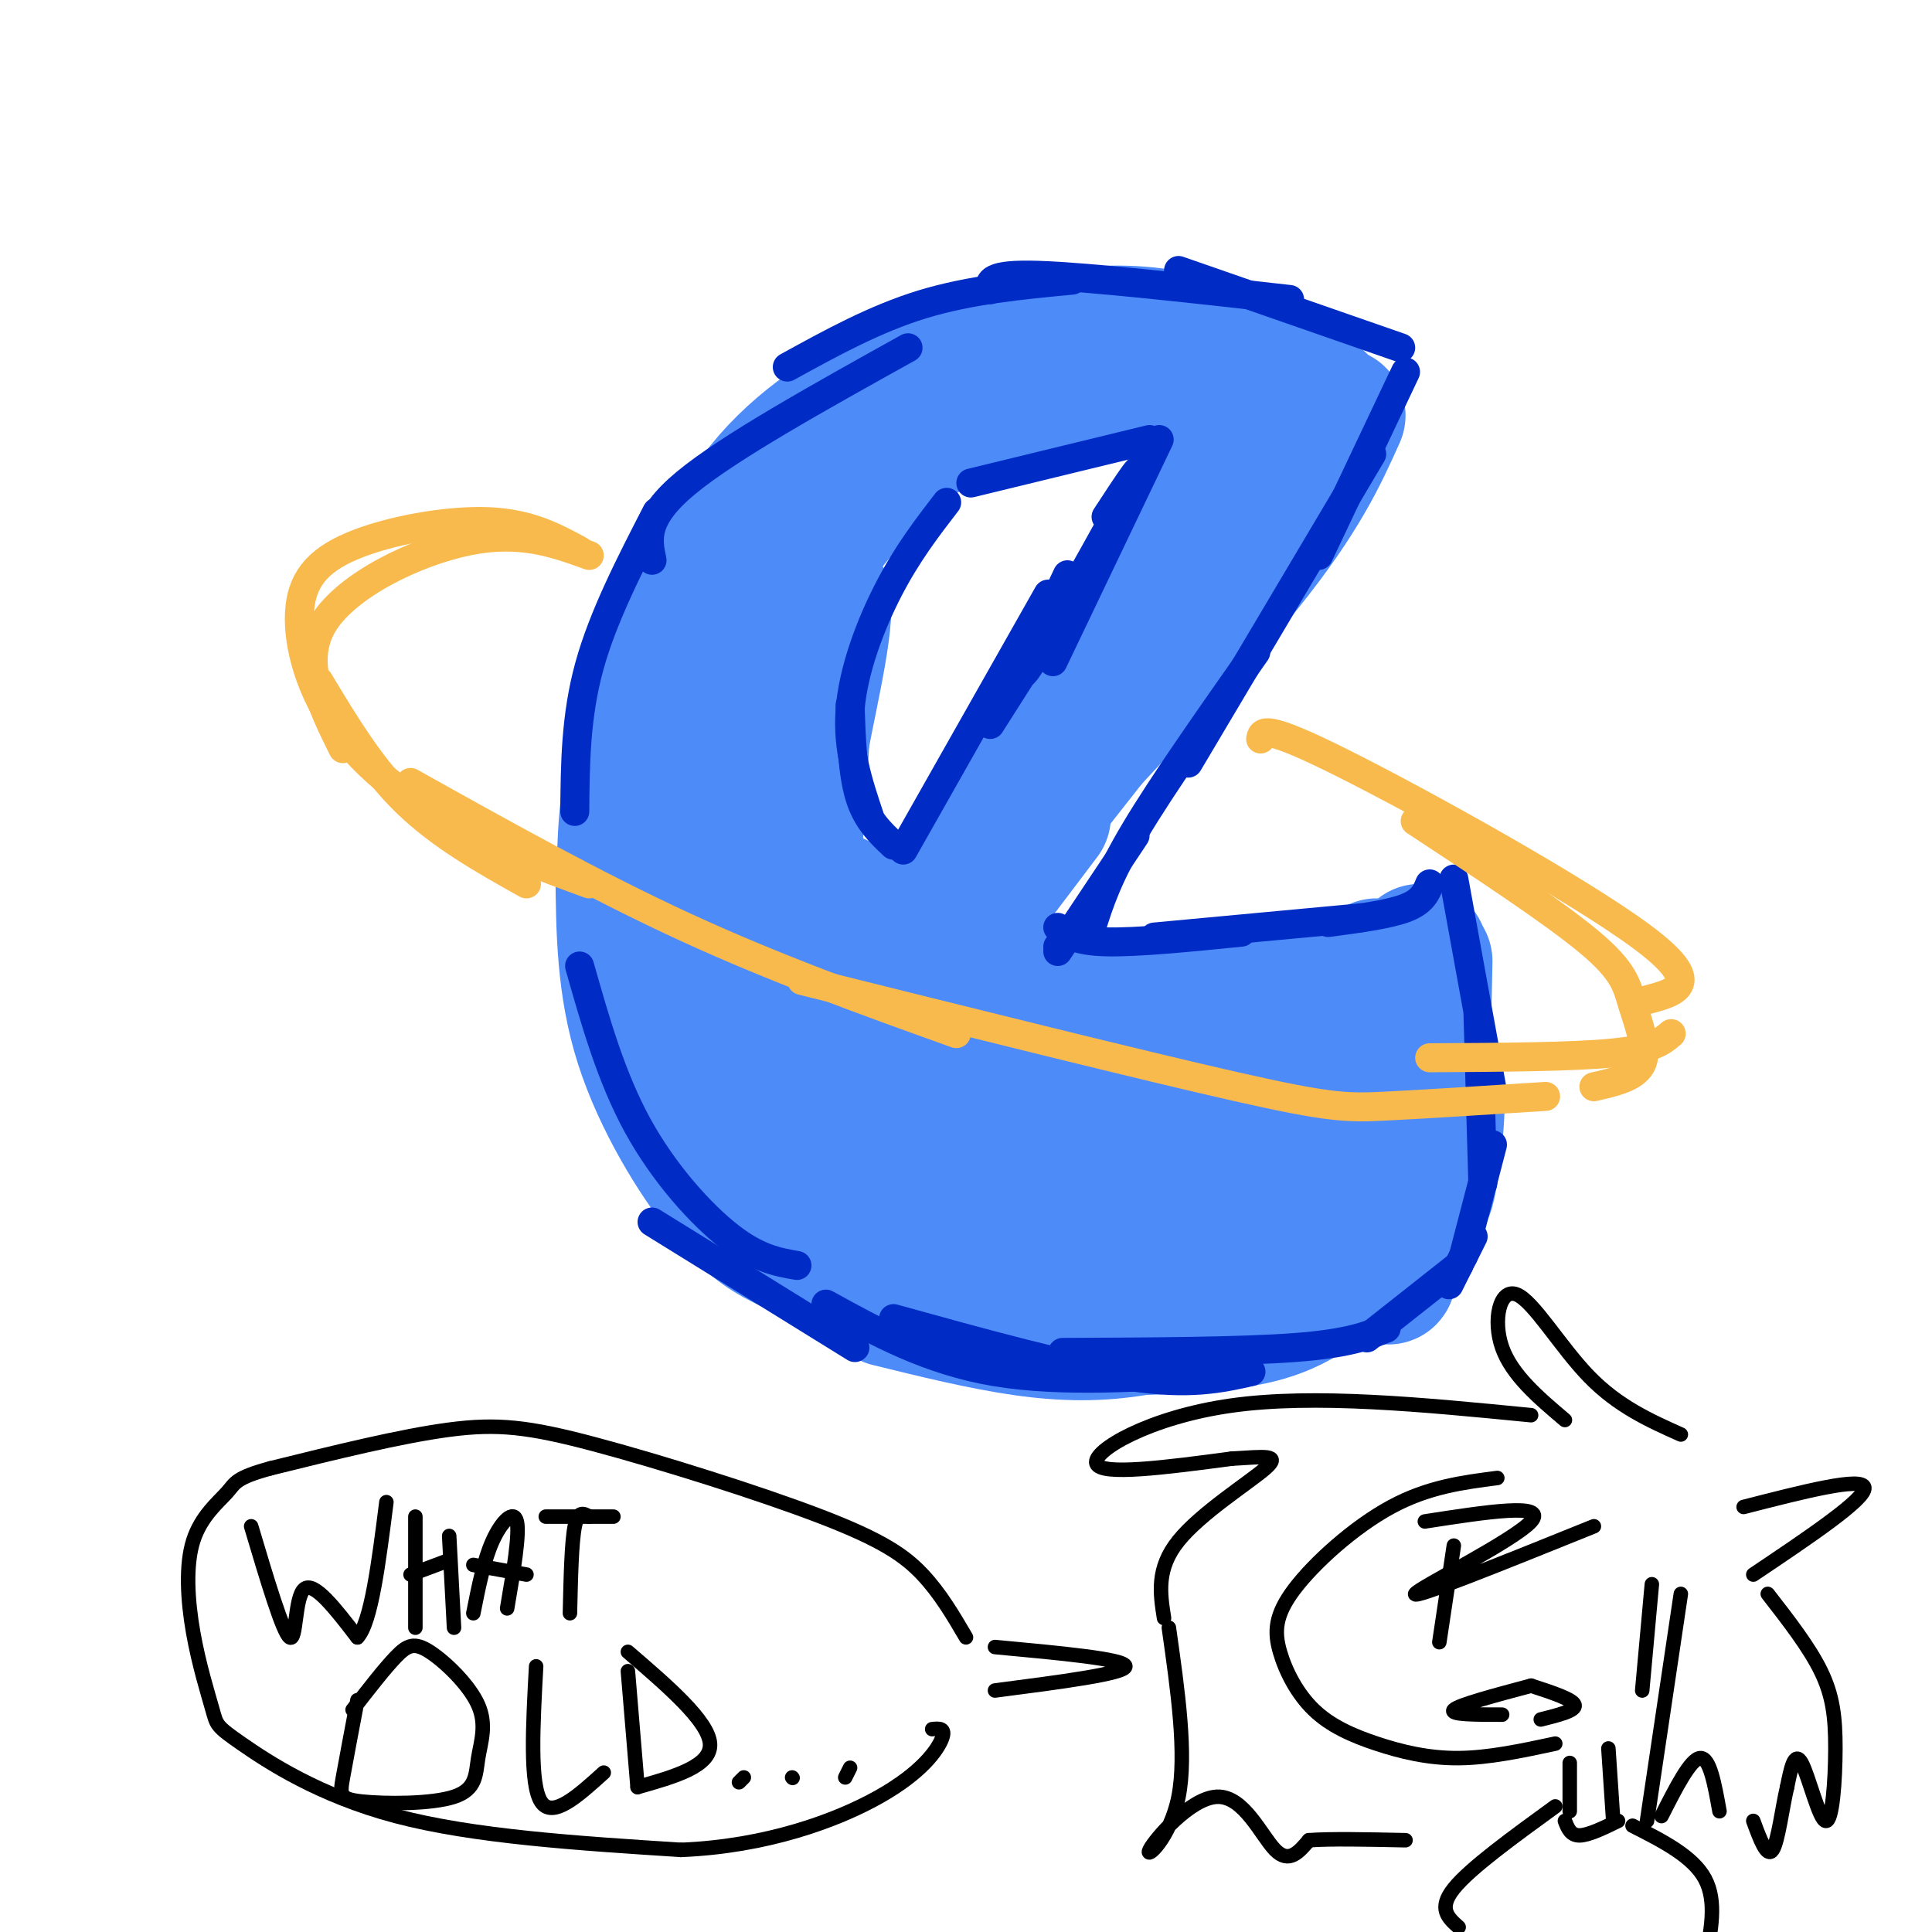 <svg viewBox='0 0 400 400' version='1.1' xmlns='http://www.w3.org/2000/svg' xmlns:xlink='http://www.w3.org/1999/xlink'><g fill='none' stroke='#4D8BF9' stroke-width='28' stroke-linecap='round' stroke-linejoin='round'><path d='M208,75c-7.089,1.067 -14.178,2.133 -23,6c-8.822,3.867 -19.378,10.533 -27,20c-7.622,9.467 -12.311,21.733 -17,34'/><path d='M169,99c-3.536,1.262 -7.071,2.524 -14,11c-6.929,8.476 -17.250,24.167 -22,41c-4.750,16.833 -3.929,34.810 -3,45c0.929,10.190 1.964,12.595 3,15'/><path d='M129,181c0.111,11.578 0.222,23.156 4,35c3.778,11.844 11.222,23.956 17,31c5.778,7.044 9.889,9.022 14,11'/><path d='M184,269c9.756,2.400 19.511,4.800 28,6c8.489,1.200 15.711,1.200 23,0c7.289,-1.200 14.644,-3.600 22,-6'/><path d='M231,275c11.500,-0.333 23.000,-0.667 31,-3c8.000,-2.333 12.500,-6.667 17,-11'/><path d='M278,262c0.000,0.000 -1.000,4.000 -1,4'/><path d='M203,73c9.289,-1.911 18.578,-3.822 27,-4c8.422,-0.178 15.978,1.378 23,4c7.022,2.622 13.511,6.311 20,10'/><path d='M277,86c-3.750,8.333 -7.500,16.667 -19,31c-11.500,14.333 -30.750,34.667 -50,55'/><path d='M244,130c0.000,0.000 -59.000,75.000 -59,75'/><path d='M216,169c0.000,0.000 -31.000,41.000 -31,41'/><path d='M208,199c1.435,1.673 2.869,3.345 8,5c5.131,1.655 13.958,3.292 23,4c9.042,0.708 18.298,0.488 26,-1c7.702,-1.488 13.851,-4.244 20,-7'/><path d='M264,210c10.500,-2.917 21.000,-5.833 26,-8c5.000,-2.167 4.500,-3.583 4,-5'/><path d='M295,199c-0.512,23.679 -1.024,47.357 0,48c1.024,0.643 3.583,-21.750 2,-20c-1.583,1.750 -7.310,27.643 -9,35c-1.690,7.357 0.655,-3.821 3,-15'/><path d='M291,247c1.159,-10.721 2.556,-30.023 -1,-24c-3.556,6.023 -12.064,37.370 -14,38c-1.936,0.630 2.699,-29.458 0,-32c-2.699,-2.542 -12.734,22.463 -16,26c-3.266,3.537 0.236,-14.394 1,-23c0.764,-8.606 -1.210,-7.887 -3,-5c-1.790,2.887 -3.395,7.944 -5,13'/><path d='M253,240c-2.929,7.452 -7.752,19.582 -9,17c-1.248,-2.582 1.079,-19.875 2,-30c0.921,-10.125 0.435,-13.083 -4,-2c-4.435,11.083 -12.818,36.208 -15,35c-2.182,-1.208 1.835,-28.748 0,-31c-1.835,-2.252 -9.524,20.785 -13,25c-3.476,4.215 -2.738,-10.393 -2,-25'/><path d='M212,229c-0.184,-7.710 0.357,-14.484 -3,-5c-3.357,9.484 -10.612,35.227 -12,31c-1.388,-4.227 3.089,-38.426 3,-39c-0.089,-0.574 -4.746,32.475 -9,36c-4.254,3.525 -8.107,-22.474 -10,-33c-1.893,-10.526 -1.827,-5.579 -3,1c-1.173,6.579 -3.587,14.789 -6,23'/><path d='M172,243c-1.041,8.061 -0.642,16.714 -2,5c-1.358,-11.714 -4.472,-43.796 -6,-42c-1.528,1.796 -1.472,37.471 -4,36c-2.528,-1.471 -7.642,-40.088 -10,-46c-2.358,-5.912 -1.959,20.882 -3,22c-1.041,1.118 -3.520,-23.441 -6,-48'/><path d='M141,170c-0.726,0.679 0.458,26.375 1,25c0.542,-1.375 0.440,-29.821 4,-47c3.560,-17.179 10.780,-23.089 18,-29'/><path d='M164,119c5.619,-8.143 10.667,-14.000 15,-19c4.333,-5.000 7.952,-9.143 19,-13c11.048,-3.857 29.524,-7.429 48,-11'/><path d='M246,76c9.107,-1.393 7.875,0.625 9,1c1.125,0.375 4.607,-0.893 2,7c-2.607,7.893 -11.304,24.946 -20,42'/><path d='M237,126c-10.667,18.000 -27.333,42.000 -44,66'/><path d='M193,192c-6.855,11.081 -1.992,5.785 -5,2c-3.008,-3.785 -13.887,-6.057 -19,-10c-5.113,-3.943 -4.461,-9.555 -4,-15c0.461,-5.445 0.730,-10.722 1,-16'/><path d='M166,153c1.857,-10.036 6.000,-27.125 4,-30c-2.000,-2.875 -10.143,8.464 -12,26c-1.857,17.536 2.571,41.268 7,65'/><path d='M165,214c2.000,11.500 3.500,7.750 5,4'/></g>
<g fill='none' stroke='#002CC5' stroke-width='6' stroke-linecap='round' stroke-linejoin='round'><path d='M219,192c1.833,1.417 3.667,2.833 10,3c6.333,0.167 17.167,-0.917 28,-2'/><path d='M239,194c0.000,0.000 43.000,-4.000 43,-4'/><path d='M275,191c6.250,-0.833 12.500,-1.667 16,-3c3.500,-1.333 4.250,-3.167 5,-5'/><path d='M301,182c0.000,0.000 8.000,44.000 8,44'/><path d='M306,210c0.000,0.000 1.000,35.000 1,35'/><path d='M309,237c0.000,0.000 -6.000,23.000 -6,23'/><path d='M305,256c0.000,0.000 -5.000,10.000 -5,10'/><path d='M302,262c0.000,0.000 -19.000,15.000 -19,15'/><path d='M287,275c-3.917,1.583 -7.833,3.167 -19,4c-11.167,0.833 -29.583,0.917 -48,1'/><path d='M185,273c18.333,5.083 36.667,10.167 49,12c12.333,1.833 18.667,0.417 25,-1'/><path d='M254,284c-17.083,1.167 -34.167,2.333 -48,0c-13.833,-2.333 -24.417,-8.167 -35,-14'/><path d='M120,200c3.267,11.511 6.533,23.022 12,33c5.467,9.978 13.133,18.422 19,23c5.867,4.578 9.933,5.289 14,6'/><path d='M135,253c0.000,0.000 42.000,26.000 42,26'/><path d='M119,168c0.083,-9.833 0.167,-19.667 3,-30c2.833,-10.333 8.417,-21.167 14,-32'/><path d='M135,116c-0.917,-4.333 -1.833,-8.667 7,-16c8.833,-7.333 27.417,-17.667 46,-28'/><path d='M163,76c9.083,-5.000 18.167,-10.000 28,-13c9.833,-3.000 20.417,-4.000 31,-5'/><path d='M205,60c-0.167,-1.667 -0.333,-3.333 10,-3c10.333,0.333 31.167,2.667 52,5'/><path d='M244,56c0.000,0.000 46.000,16.000 46,16'/><path d='M291,77c0.000,0.000 -18.000,38.000 -18,38'/><path d='M284,94c0.000,0.000 -38.000,64.000 -38,64'/><path d='M260,135c-9.667,13.750 -19.333,27.500 -25,37c-5.667,9.500 -7.333,14.750 -9,20'/><path d='M235,173c0.000,0.000 -16.000,24.000 -16,24'/><path d='M224,190c0.000,0.000 -5.000,6.000 -5,6'/><path d='M196,104c-4.089,5.311 -8.178,10.622 -12,18c-3.822,7.378 -7.378,16.822 -8,25c-0.622,8.178 1.689,15.089 4,22'/><path d='M176,146c0.250,7.083 0.500,14.167 2,19c1.500,4.833 4.250,7.417 7,10'/><path d='M187,176c0.000,0.000 30.000,-53.000 30,-53'/><path d='M221,119c-5.822,12.267 -11.644,24.533 -8,19c3.644,-5.533 16.756,-28.867 21,-37c4.244,-8.133 -0.378,-1.067 -5,6'/><path d='M201,100c0.000,0.000 37.000,-9.000 37,-9'/><path d='M240,91c0.000,0.000 -22.000,46.000 -22,46'/><path d='M226,117c0.000,0.000 -21.000,33.000 -21,33'/></g>
<g fill='none' stroke='#F8BA4D' stroke-width='6' stroke-linecap='round' stroke-linejoin='round'><path d='M120,114c-5.219,-2.835 -10.438,-5.669 -19,-6c-8.562,-0.331 -20.468,1.842 -28,5c-7.532,3.158 -10.689,7.300 -11,14c-0.311,6.700 2.224,15.958 8,24c5.776,8.042 14.793,14.869 24,20c9.207,5.131 18.603,8.565 28,12'/><path d='M85,162c19.083,10.667 38.167,21.333 57,30c18.833,8.667 37.417,15.333 56,22'/><path d='M166,203c35.289,8.800 70.578,17.600 90,22c19.422,4.400 22.978,4.400 31,4c8.022,-0.400 20.511,-1.200 33,-2'/><path d='M330,225c4.399,-0.994 8.798,-1.988 10,-5c1.202,-3.012 -0.792,-8.042 -2,-12c-1.208,-3.958 -1.631,-6.845 -9,-13c-7.369,-6.155 -21.685,-15.577 -36,-25'/><path d='M261,153c0.311,-1.600 0.622,-3.200 17,5c16.378,8.200 48.822,26.200 62,36c13.178,9.800 7.089,11.400 1,13'/><path d='M346,214c-1.833,1.583 -3.667,3.167 -12,4c-8.333,0.833 -23.167,0.917 -38,1'/><path d='M122,115c-7.133,-2.578 -14.267,-5.156 -25,-3c-10.733,2.156 -25.067,9.044 -30,17c-4.933,7.956 -0.467,16.978 4,26'/><path d='M66,141c5.417,9.000 10.833,18.000 18,25c7.167,7.000 16.083,12.000 25,17'/></g>
<g fill='none' stroke='#000000' stroke-width='3' stroke-linecap='round' stroke-linejoin='round'><path d='M310,306c-7.160,0.921 -14.321,1.842 -22,6c-7.679,4.158 -15.877,11.555 -20,17c-4.123,5.445 -4.171,8.940 -3,13c1.171,4.060 3.561,8.686 7,12c3.439,3.314 7.926,5.315 13,7c5.074,1.685 10.735,3.053 17,3c6.265,-0.053 13.132,-1.526 20,-3'/><path d='M317,349c-7.500,2.000 -15.000,4.000 -16,5c-1.000,1.000 4.500,1.000 10,1'/><path d='M317,349c4.333,1.417 8.667,2.833 9,4c0.333,1.167 -3.333,2.083 -7,3'/><path d='M342,328c0.000,0.000 -2.000,22.000 -2,22'/><path d='M301,320c0.000,0.000 -3.000,20.000 -3,20'/><path d='M325,365c0.000,0.000 0.000,10.000 0,10'/><path d='M333,362c0.000,0.000 1.000,15.000 1,15'/><path d='M324,377c0.583,1.500 1.167,3.000 3,3c1.833,0.000 4.917,-1.500 8,-3'/><path d='M322,374c-8.833,6.417 -17.667,12.833 -21,17c-3.333,4.167 -1.167,6.083 1,8'/><path d='M338,378c6.250,3.167 12.500,6.333 15,11c2.500,4.667 1.250,10.833 0,17'/><path d='M348,330c0.000,0.000 -7.000,47.000 -7,47'/><path d='M344,376c3.000,-5.917 6.000,-11.833 8,-12c2.000,-0.167 3.000,5.417 4,11'/><path d='M330,316c-18.778,7.578 -37.556,15.156 -37,14c0.556,-1.156 20.444,-11.044 24,-15c3.556,-3.956 -9.222,-1.978 -22,0'/><path d='M348,297c-6.500,-2.911 -13.000,-5.821 -19,-12c-6.000,-6.179 -11.500,-15.625 -15,-17c-3.500,-1.375 -5.000,5.321 -3,11c2.000,5.679 7.500,10.339 13,15'/><path d='M317,293c-22.444,-2.200 -44.889,-4.400 -62,-2c-17.111,2.400 -28.889,9.400 -28,12c0.889,2.600 14.444,0.800 28,-1'/><path d='M255,302c6.952,-0.405 10.333,-0.917 7,2c-3.333,2.917 -13.381,9.262 -18,15c-4.619,5.738 -3.810,10.869 -3,16'/><path d='M242,337c1.864,13.123 3.729,26.246 2,35c-1.729,8.754 -7.051,13.140 -6,11c1.051,-2.140 8.475,-10.807 14,-11c5.525,-0.193 9.150,8.088 12,11c2.850,2.912 4.925,0.456 7,-2'/><path d='M271,381c4.500,-0.333 12.250,-0.167 20,0'/><path d='M361,312c12.333,-3.167 24.667,-6.333 25,-4c0.333,2.333 -11.333,10.167 -23,18'/><path d='M366,330c4.284,5.509 8.568,11.018 11,16c2.432,4.982 3.013,9.439 3,16c-0.013,6.561 -0.619,15.228 -2,15c-1.381,-0.228 -3.537,-9.351 -5,-12c-1.463,-2.649 -2.231,1.175 -3,5'/><path d='M370,370c-0.956,3.933 -1.844,11.267 -3,13c-1.156,1.733 -2.578,-2.133 -4,-6'/><path d='M206,341c13.500,1.250 27.000,2.500 27,4c0.000,1.500 -13.500,3.250 -27,5'/><path d='M52,316c3.289,11.044 6.578,22.089 8,23c1.422,0.911 0.978,-8.311 3,-10c2.022,-1.689 6.511,4.156 11,10'/><path d='M74,339c2.833,-3.000 4.417,-15.500 6,-28'/><path d='M86,314c0.000,0.000 0.000,23.000 0,23'/><path d='M85,326c0.000,0.000 8.000,-3.000 8,-3'/><path d='M93,318c0.000,0.000 1.000,19.000 1,19'/><path d='M98,334c1.089,-5.489 2.178,-10.978 4,-15c1.822,-4.022 4.378,-6.578 5,-4c0.622,2.578 -0.689,10.289 -2,18'/><path d='M98,324c0.000,0.000 11.000,2.000 11,2'/><path d='M113,314c0.000,0.000 14.000,0.000 14,0'/><path d='M122,314c-1.167,-0.667 -2.333,-1.333 -3,2c-0.667,3.333 -0.833,10.667 -1,18'/><path d='M74,352c-1.180,6.213 -2.360,12.426 -3,16c-0.640,3.574 -0.740,4.508 4,5c4.740,0.492 14.320,0.541 19,-1c4.680,-1.541 4.461,-4.673 5,-8c0.539,-3.327 1.835,-6.851 0,-11c-1.835,-4.149 -6.802,-8.925 -10,-11c-3.198,-2.075 -4.628,-1.450 -7,1c-2.372,2.450 -5.686,6.725 -9,11'/><path d='M111,345c-0.667,12.167 -1.333,24.333 1,28c2.333,3.667 7.667,-1.167 13,-6'/><path d='M130,346c0.000,0.000 2.000,24.000 2,24'/><path d='M130,342c8.333,7.167 16.667,14.333 17,19c0.333,4.667 -7.333,6.833 -15,9'/><path d='M154,368c0.000,0.000 -1.000,1.000 -1,1'/><path d='M164,368c0.000,0.000 0.100,0.100 0.1,0.1'/><path d='M175,368c0.000,0.000 1.000,-2.000 1,-2'/><path d='M200,339c-2.670,-4.553 -5.340,-9.107 -9,-13c-3.660,-3.893 -8.311,-7.126 -21,-12c-12.689,-4.874 -33.416,-11.389 -47,-15c-13.584,-3.611 -20.024,-4.317 -30,-3c-9.976,1.317 -23.488,4.659 -37,8'/><path d='M56,304c-7.354,2.006 -7.240,3.023 -9,5c-1.760,1.977 -5.395,4.916 -7,10c-1.605,5.084 -1.179,12.313 0,19c1.179,6.688 3.110,12.834 4,16c0.890,3.166 0.740,3.352 6,7c5.260,3.648 15.932,10.756 32,15c16.068,4.244 37.534,5.622 59,7'/><path d='M141,383c17.607,-0.714 32.125,-6.000 41,-11c8.875,-5.000 12.107,-9.714 13,-12c0.893,-2.286 -0.554,-2.143 -2,-2'/></g>
</svg>